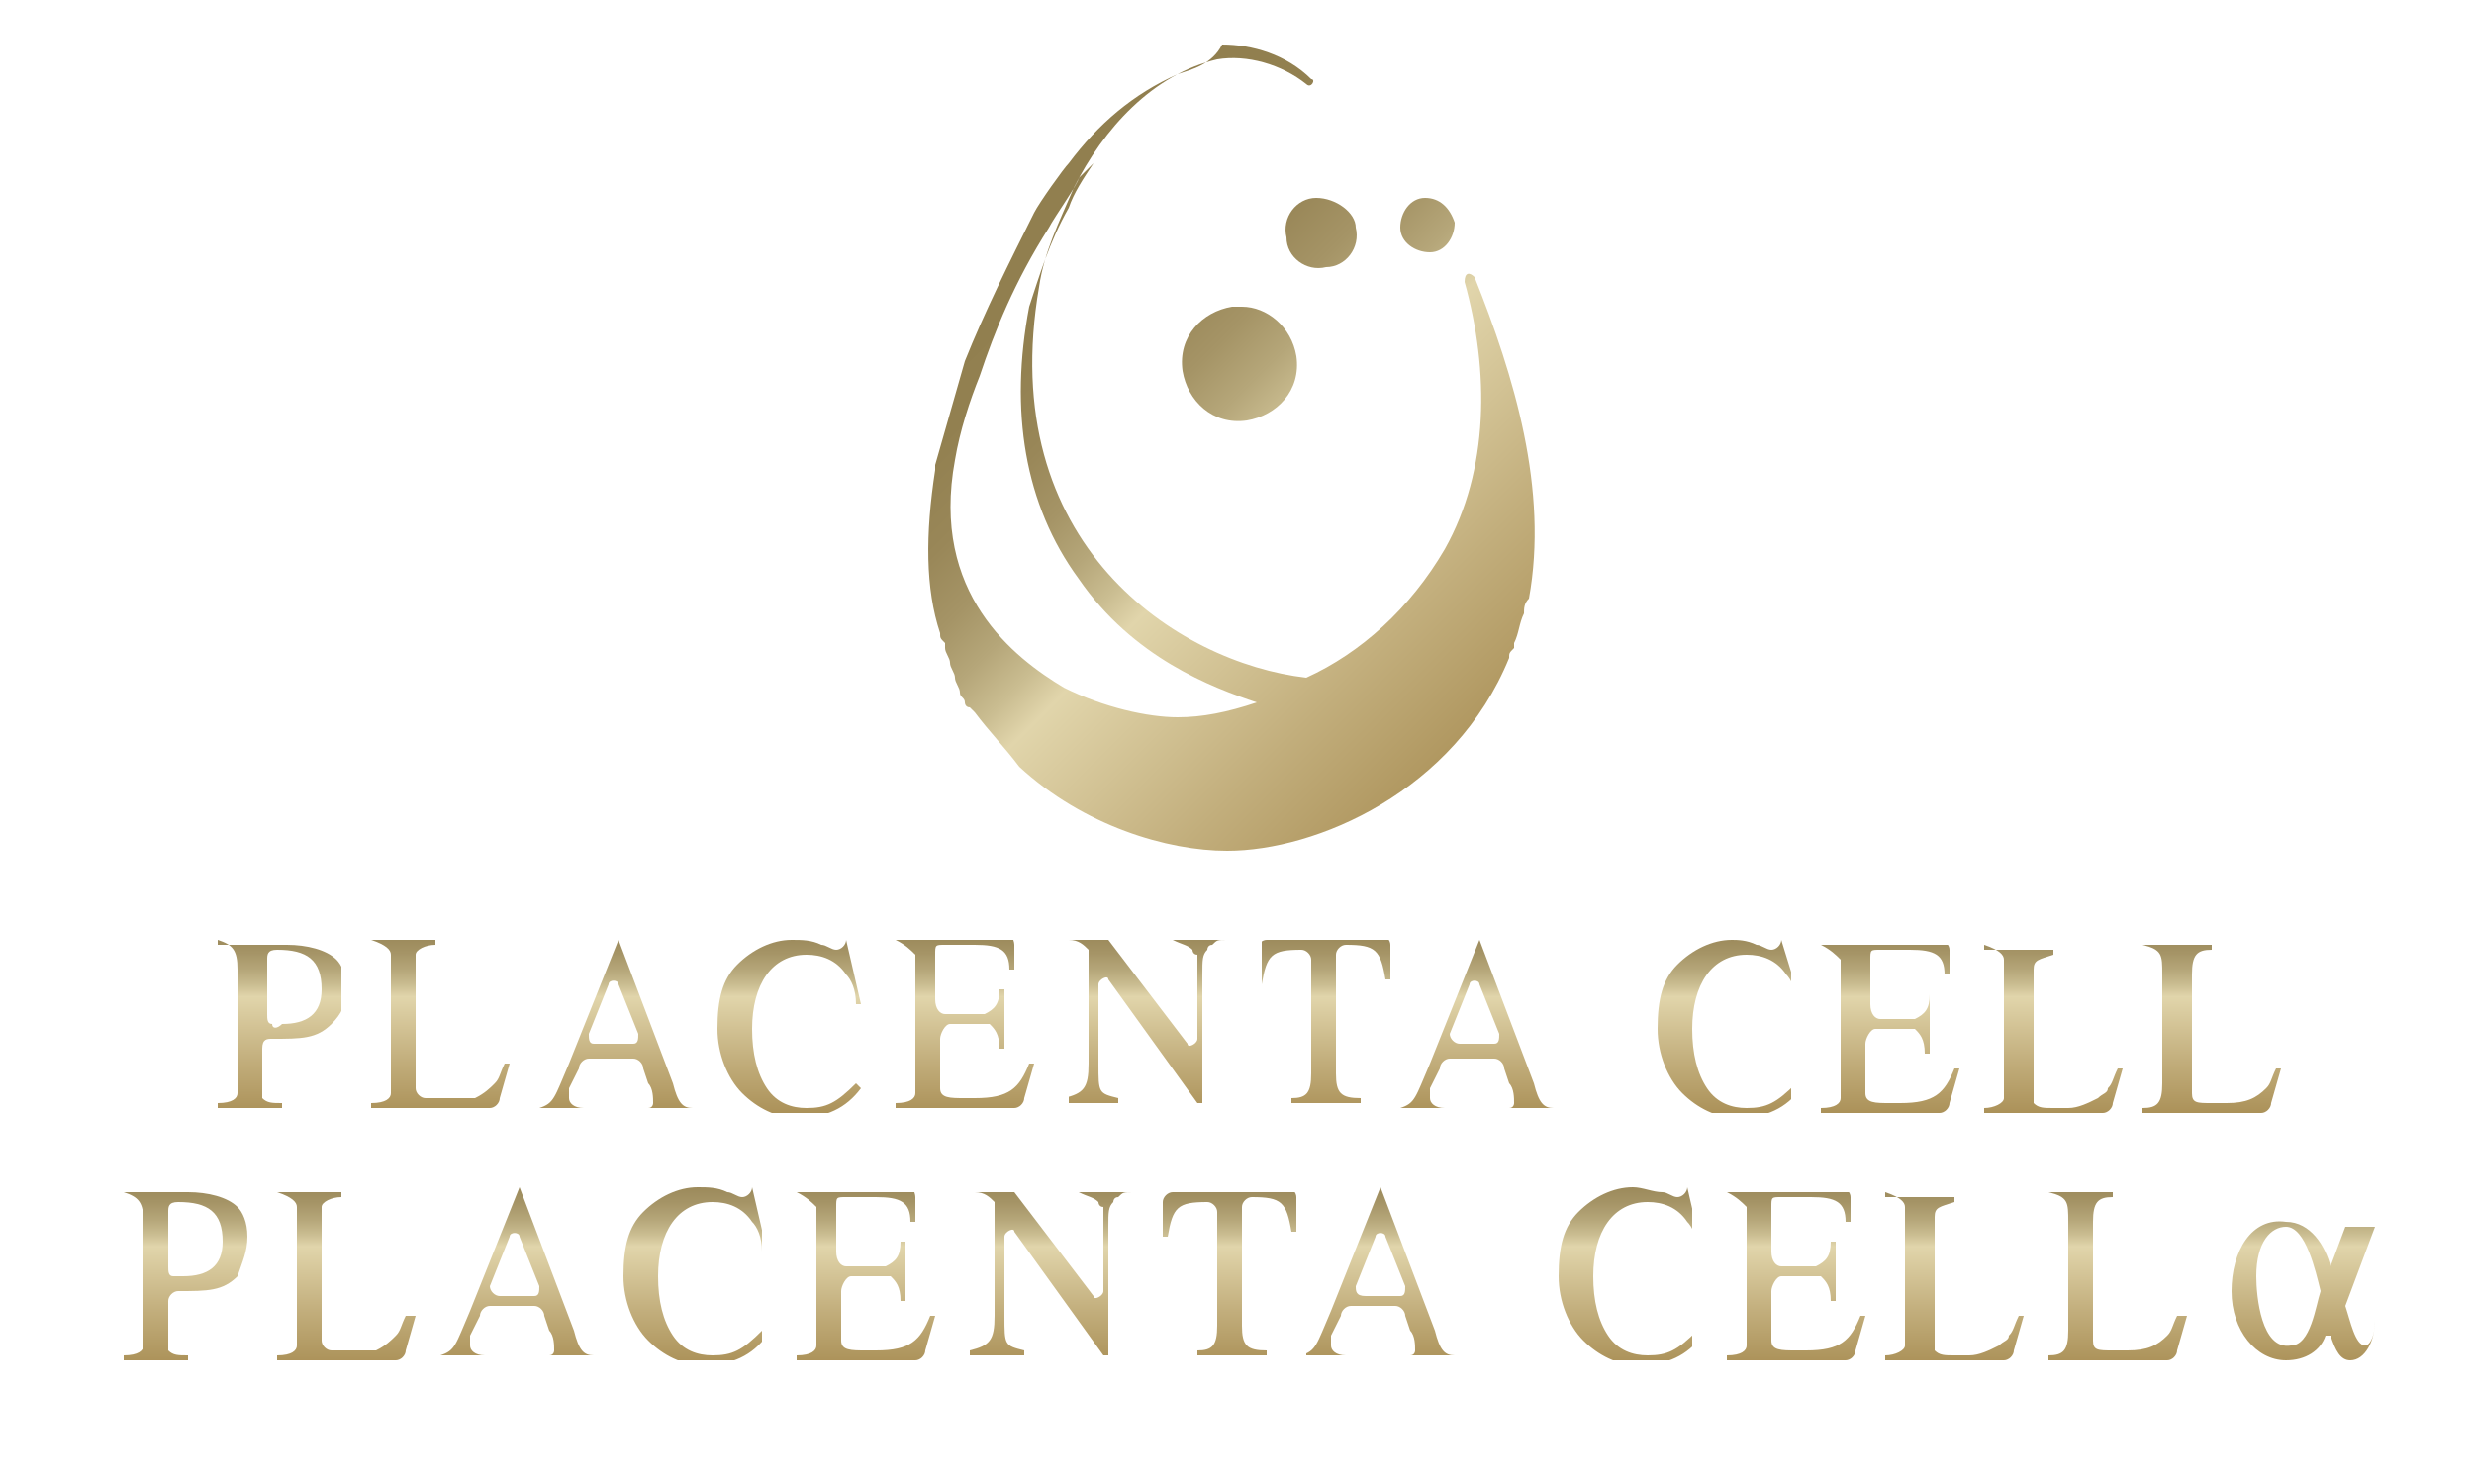 <?xml version="1.0" encoding="utf-8"?>
<!-- Generator: Adobe Illustrator 27.6.1, SVG Export Plug-In . SVG Version: 6.00 Build 0)  -->
<svg version="1.1" id="レイヤー_1" xmlns="http://www.w3.org/2000/svg" xmlns:xlink="http://www.w3.org/1999/xlink" x="0px"
	 y="0px" viewBox="0 0 50 30" style="enable-background:new 0 0 50 30;" xml:space="preserve">
<style type="text/css">
	.st0{fill:none;}
	
		.st1{clip-path:url(#SVGID_00000007428639262260854600000011382826260871208837_);fill:url(#SVGID_00000013880391266758648690000009926012044723198113_);}
	
		.st2{clip-path:url(#SVGID_00000015331427420876418050000008084088970582648966_);fill:url(#SVGID_00000141420348339861509310000009541585695923650723_);}
	
		.st3{clip-path:url(#SVGID_00000081628455495534353830000002719013436908730272_);fill:url(#SVGID_00000170959076326237103200000017745882141854446742_);}
	
		.st4{clip-path:url(#SVGID_00000085217745412464444910000001412815585045691575_);fill:url(#SVGID_00000146483279731018028030000005180825654630360715_);}
	
		.st5{clip-path:url(#SVGID_00000077318154591181977710000011310540202038451895_);fill:url(#SVGID_00000143605624869267565960000018228282784962073734_);}
	
		.st6{clip-path:url(#SVGID_00000056398398663453016550000013687998959332269751_);fill:url(#SVGID_00000065791197096341041670000003274026952518940082_);}
	
		.st7{clip-path:url(#SVGID_00000094594022709603908190000000063723326081767357_);fill:url(#SVGID_00000062883145973207069850000017607690001207876761_);}
	
		.st8{clip-path:url(#SVGID_00000174587071512658250310000003261872792878856341_);fill:url(#SVGID_00000031927518200003774360000006958001178653855655_);}
	
		.st9{clip-path:url(#SVGID_00000002366892859127453720000010374920028748709546_);fill:url(#SVGID_00000105403071845917403320000001665025582230756243_);}
	
		.st10{clip-path:url(#SVGID_00000151533920500265183920000014054975296892695735_);fill:url(#SVGID_00000060022704221889046860000004948427903830553988_);}
	
		.st11{clip-path:url(#SVGID_00000038388533272940747790000012853049897861746823_);fill:url(#SVGID_00000114040022868909664330000009132413631099361706_);}
	
		.st12{clip-path:url(#SVGID_00000147943083242327999350000010097115490594995592_);fill:url(#SVGID_00000057836505197714938100000012886666658289312933_);}
	
		.st13{clip-path:url(#SVGID_00000000939538367445056490000002239326363314008222_);fill:url(#SVGID_00000117660457299894951370000003007156659157225865_);}
	
		.st14{clip-path:url(#SVGID_00000145738598316833581160000007086746604569098886_);fill:url(#SVGID_00000013873980726441238780000006209667254689714564_);}
	
		.st15{clip-path:url(#SVGID_00000119830646141054071840000006903433003633276290_);fill:url(#SVGID_00000117651541270293081860000016866660070589546112_);}
	
		.st16{clip-path:url(#SVGID_00000056394055334479107980000001058793726710640794_);fill:url(#SVGID_00000129207352242379977110000011230103533671444353_);}
	
		.st17{clip-path:url(#SVGID_00000110443093494419716330000012337131376797919365_);fill:url(#SVGID_00000108999644532149042950000013768033364049189017_);}
	
		.st18{clip-path:url(#SVGID_00000179646868426495099310000008186142112453700001_);fill:url(#SVGID_00000075882698226816998820000008440537008528921233_);}
	
		.st19{clip-path:url(#SVGID_00000072972074555994863320000007817404708253584043_);fill:url(#SVGID_00000131334604757531806350000004522709320601004939_);}
	
		.st20{clip-path:url(#SVGID_00000001650247369109302330000012853997768104560062_);fill:url(#SVGID_00000036249525266541484550000004201166600708068792_);}
	
		.st21{clip-path:url(#SVGID_00000132066537750411221470000000768536133978766003_);fill:url(#SVGID_00000120555580760111975750000012073094584836924076_);}
	
		.st22{clip-path:url(#SVGID_00000069379373936658010110000012910262392801697196_);fill:url(#SVGID_00000045618011493314950450000004967757213865171870_);}
	
		.st23{clip-path:url(#SVGID_00000150784223056616539410000018250583800986089604_);fill:url(#SVGID_00000062186354854240267550000017350650250440389004_);}
	
		.st24{clip-path:url(#SVGID_00000089564578581619362190000012084517115048105865_);fill:url(#SVGID_00000115494450479636572440000012001490777081358008_);}
	
		.st25{clip-path:url(#SVGID_00000181067220859916513890000010764830486873337511_);fill:url(#SVGID_00000023989096611278658280000012510198097933741495_);}
	
		.st26{clip-path:url(#SVGID_00000067229054013931286240000015083711904967129785_);fill:url(#SVGID_00000036950825580573197950000009949416455791614101_);}
	
		.st27{clip-path:url(#SVGID_00000084488605211266632270000000184030321366846084_);fill:url(#SVGID_00000119089529771738809670000004809659213309898378_);}
	
		.st28{clip-path:url(#SVGID_00000151536883313440284420000013634474353255911297_);fill:url(#SVGID_00000115515428311030646440000000514767907156547233_);}
	
		.st29{clip-path:url(#SVGID_00000124874603959511116150000005637404093869190291_);fill:url(#SVGID_00000090996506080810792680000000109208821444588973_);}
</style>
<rect y="0" class="st0" width="50" height="30"/>
<g>
	<g>
		<defs>
			<path id="SVGID_1_" d="M38.1,24.1L38.1,24.1c0.3,0.1,0.4,0.2,0.4,0.3c0,0.1,0,0.2,0,0.3v2.2c0,0.1,0,0.2,0,0.3
				c0,0.1-0.2,0.2-0.4,0.2v0.1h2.4c0.1,0,0.2-0.1,0.2-0.2l0.2-0.7h-0.1c-0.1,0.2-0.1,0.3-0.2,0.4c0,0.1-0.1,0.1-0.2,0.2
				c-0.2,0.1-0.4,0.2-0.6,0.2h-0.3c-0.2,0-0.3,0-0.4-0.1c0,0,0-0.1,0-0.1v-2.4c0-0.1,0-0.2,0-0.2c0-0.2,0.1-0.2,0.4-0.3v-0.1H38.1z"
				/>
		</defs>
		<clipPath id="SVGID_00000152245880257923733270000015935050507586946991_">
			<use xlink:href="#SVGID_1_"  style="overflow:visible;"/>
		</clipPath>
		
			<linearGradient id="SVGID_00000127031505523822196860000003175057998217758368_" gradientUnits="userSpaceOnUse" x1="-382.392" y1="289.285" x2="-382.193" y2="289.285" gradientTransform="matrix(0 26.523 26.523 0 -7633.13 10164.699)">
			<stop  offset="0" style="stop-color:#907E4E"/>
			<stop  offset="0.182" style="stop-color:#928050"/>
			<stop  offset="0.277" style="stop-color:#998758"/>
			<stop  offset="0.352" style="stop-color:#A59466"/>
			<stop  offset="0.416" style="stop-color:#B5A679"/>
			<stop  offset="0.473" style="stop-color:#CABD91"/>
			<stop  offset="0.519" style="stop-color:#E1D5AB"/>
			<stop  offset="0.764" style="stop-color:#C2AE7C"/>
			<stop  offset="1" style="stop-color:#A78C52"/>
		</linearGradient>
		
			<rect x="38.1" y="24.1" style="clip-path:url(#SVGID_00000152245880257923733270000015935050507586946991_);fill:url(#SVGID_00000127031505523822196860000003175057998217758368_);" width="2.8" height="3.4"/>
	</g>
	<g>
		<defs>
			<path id="SVGID_00000063621134258175008470000004410891854492353980_" d="M41.4,24.1L41.4,24.1c0.4,0.1,0.4,0.2,0.4,0.6v2.2
				c0,0.4-0.1,0.5-0.4,0.5v0.1h2.4c0.1,0,0.2-0.1,0.2-0.2l0.2-0.7H44c-0.1,0.2-0.1,0.3-0.2,0.4c-0.2,0.2-0.4,0.3-0.8,0.3h-0.3
				c-0.3,0-0.4,0-0.4-0.2v-2.4c0-0.4,0.1-0.5,0.4-0.5v-0.1H41.4z"/>
		</defs>
		<clipPath id="SVGID_00000034057944138107682890000006174441709651940494_">
			<use xlink:href="#SVGID_00000063621134258175008470000004410891854492353980_"  style="overflow:visible;"/>
		</clipPath>
		
			<linearGradient id="SVGID_00000108285713719004187250000012756576374560816776_" gradientUnits="userSpaceOnUse" x1="-382.392" y1="288.79" x2="-382.193" y2="288.79" gradientTransform="matrix(0 26.523 26.523 0 -7616.743 10164.699)">
			<stop  offset="0" style="stop-color:#907E4E"/>
			<stop  offset="0.182" style="stop-color:#928050"/>
			<stop  offset="0.277" style="stop-color:#998758"/>
			<stop  offset="0.352" style="stop-color:#A59466"/>
			<stop  offset="0.416" style="stop-color:#B5A679"/>
			<stop  offset="0.473" style="stop-color:#CABD91"/>
			<stop  offset="0.519" style="stop-color:#E1D5AB"/>
			<stop  offset="0.764" style="stop-color:#C2AE7C"/>
			<stop  offset="1" style="stop-color:#A78C52"/>
		</linearGradient>
		
			<rect x="41.4" y="24.1" style="clip-path:url(#SVGID_00000034057944138107682890000006174441709651940494_);fill:url(#SVGID_00000108285713719004187250000012756576374560816776_);" width="2.8" height="3.4"/>
	</g>
	<g>
		<defs>
			<path id="SVGID_00000132051813177984167380000000399935716598317186_" d="M34.1,24c0,0.1-0.1,0.2-0.2,0.2c-0.1,0-0.2-0.1-0.3-0.1
				C33.4,24.1,33.2,24,33,24c-0.4,0-0.8,0.2-1.1,0.5c-0.3,0.3-0.4,0.7-0.4,1.3c0,0.5,0.2,1,0.5,1.3c0.3,0.3,0.7,0.5,1.1,0.5
				c0.6,0,1-0.2,1.3-0.6l-0.1-0.1c-0.4,0.4-0.6,0.5-1,0.5c-0.3,0-0.6-0.1-0.8-0.4c-0.2-0.3-0.3-0.7-0.3-1.2c0-0.9,0.4-1.5,1.1-1.5
				c0.3,0,0.6,0.1,0.8,0.4c0.1,0.1,0.2,0.3,0.2,0.6h0.1L34.1,24L34.1,24z"/>
		</defs>
		<clipPath id="SVGID_00000080204915038876417490000005703442746731448970_">
			<use xlink:href="#SVGID_00000132051813177984167380000000399935716598317186_"  style="overflow:visible;"/>
		</clipPath>
		
			<linearGradient id="SVGID_00000057147684579142673300000012737128666624916874_" gradientUnits="userSpaceOnUse" x1="-382.392" y1="290.297" x2="-382.193" y2="290.297" gradientTransform="matrix(0 26.523 26.523 0 -7666.627 10164.699)">
			<stop  offset="0" style="stop-color:#907E4E"/>
			<stop  offset="0.182" style="stop-color:#928050"/>
			<stop  offset="0.277" style="stop-color:#998758"/>
			<stop  offset="0.352" style="stop-color:#A59466"/>
			<stop  offset="0.416" style="stop-color:#B5A679"/>
			<stop  offset="0.473" style="stop-color:#CABD91"/>
			<stop  offset="0.519" style="stop-color:#E1D5AB"/>
			<stop  offset="0.764" style="stop-color:#C2AE7C"/>
			<stop  offset="1" style="stop-color:#A78C52"/>
		</linearGradient>
		
			<rect x="31.4" y="24" style="clip-path:url(#SVGID_00000080204915038876417490000005703442746731448970_);fill:url(#SVGID_00000057147684579142673300000012737128666624916874_);" width="2.8" height="3.5"/>
	</g>
	<g>
		<defs>
			<path id="SVGID_00000172426946792460439890000004838426082635406252_" d="M34.9,24.1L34.9,24.1c0.2,0.1,0.3,0.2,0.4,0.3
				c0,0.1,0,0.2,0,0.3v2.2c0,0.1,0,0.2,0,0.3c0,0.1-0.1,0.2-0.4,0.2v0.1h2.4c0.1,0,0.2-0.1,0.2-0.2l0.2-0.7h-0.1
				c-0.2,0.5-0.4,0.7-1.1,0.7h-0.2c-0.3,0-0.5,0-0.5-0.2v-1c0-0.1,0.1-0.3,0.2-0.3h0.5c0.1,0,0.2,0,0.3,0c0.1,0.1,0.2,0.2,0.2,0.5
				h0.1v-1.2H37c0,0.3-0.1,0.4-0.3,0.5c-0.1,0-0.2,0-0.3,0H36c-0.1,0-0.2-0.1-0.2-0.3v-0.9c0-0.2,0-0.2,0.2-0.2h0.6
				c0.5,0,0.7,0.1,0.7,0.5h0.1l0-0.5c0-0.1-0.1-0.2-0.2-0.2H34.9z"/>
		</defs>
		<clipPath id="SVGID_00000101094733875419718290000011661760614008517543_">
			<use xlink:href="#SVGID_00000172426946792460439890000004838426082635406252_"  style="overflow:visible;"/>
		</clipPath>
		
			<linearGradient id="SVGID_00000052085281041278441810000015462290418828453810_" gradientUnits="userSpaceOnUse" x1="-382.392" y1="289.781" x2="-382.193" y2="289.781" gradientTransform="matrix(0 26.523 26.523 0 -7649.531 10164.699)">
			<stop  offset="0" style="stop-color:#907E4E"/>
			<stop  offset="0.182" style="stop-color:#928050"/>
			<stop  offset="0.277" style="stop-color:#998758"/>
			<stop  offset="0.352" style="stop-color:#A59466"/>
			<stop  offset="0.416" style="stop-color:#B5A679"/>
			<stop  offset="0.473" style="stop-color:#CABD91"/>
			<stop  offset="0.519" style="stop-color:#E1D5AB"/>
			<stop  offset="0.764" style="stop-color:#C2AE7C"/>
			<stop  offset="1" style="stop-color:#A78C52"/>
		</linearGradient>
		
			<rect x="34.9" y="24.1" style="clip-path:url(#SVGID_00000101094733875419718290000011661760614008517543_);fill:url(#SVGID_00000052085281041278441810000015462290418828453810_);" width="2.8" height="3.4"/>
	</g>
	<g>
		<defs>
			<path id="SVGID_00000005256425403592584340000009797848235101300890_" d="M45.6,25.8c0-0.7,0.3-1,0.6-1c0.4,0,0.6,0.9,0.7,1.3
				c0,0,0,0,0,0c-0.1,0.3-0.2,1.1-0.6,1.1C45.7,27.3,45.6,26.2,45.6,25.8 M45.1,26.1c0,0.8,0.5,1.4,1.1,1.4c0.4,0,0.7-0.2,0.8-0.5
				c0,0,0.1,0,0.1,0c0.1,0.3,0.2,0.5,0.4,0.5c0.3,0,0.5-0.4,0.5-0.8H48c0,0.3-0.1,0.5-0.2,0.5c-0.2,0-0.3-0.5-0.4-0.8c0,0,0,0,0,0
				l0.6-1.6h-0.5c0,0-0.1,0-0.1,0l-0.3,0.8c-0.1-0.4-0.4-0.9-0.9-0.9C45.5,24.6,45.1,25.3,45.1,26.1"/>
		</defs>
		<clipPath id="SVGID_00000001638382098788480950000003730648681722896816_">
			<use xlink:href="#SVGID_00000005256425403592584340000009797848235101300890_"  style="overflow:visible;"/>
		</clipPath>
		
			<linearGradient id="SVGID_00000041996466055580976380000002002690429682787006_" gradientUnits="userSpaceOnUse" x1="-382.392" y1="288.212" x2="-382.193" y2="288.212" gradientTransform="matrix(0 26.523 26.523 0 -7597.623 10164.699)">
			<stop  offset="0" style="stop-color:#907E4E"/>
			<stop  offset="0.182" style="stop-color:#928050"/>
			<stop  offset="0.277" style="stop-color:#998758"/>
			<stop  offset="0.352" style="stop-color:#A59466"/>
			<stop  offset="0.416" style="stop-color:#B5A679"/>
			<stop  offset="0.473" style="stop-color:#CABD91"/>
			<stop  offset="0.519" style="stop-color:#E1D5AB"/>
			<stop  offset="0.764" style="stop-color:#C2AE7C"/>
			<stop  offset="1" style="stop-color:#A78C52"/>
		</linearGradient>
		
			<rect x="45.1" y="24.6" style="clip-path:url(#SVGID_00000001638382098788480950000003730648681722896816_);fill:url(#SVGID_00000041996466055580976380000002002690429682787006_);" width="3" height="2.9"/>
	</g>
	<g>
		<defs>
			<path id="SVGID_00000147216440729191572510000004754869900876054671_" d="M23.7,24.1c-0.1,0-0.2,0.1-0.2,0.2l0,0.7h0.1
				c0.1-0.6,0.2-0.7,0.8-0.7c0.1,0,0.2,0.1,0.2,0.2v2.3c0,0.4-0.1,0.5-0.4,0.5v0.1h1.4v-0.1c-0.4,0-0.5-0.1-0.5-0.5v-2.4
				c0-0.1,0.1-0.2,0.2-0.2c0.6,0,0.7,0.1,0.8,0.7h0.1l0-0.7c0-0.1-0.1-0.2-0.2-0.2H23.7z"/>
		</defs>
		<clipPath id="SVGID_00000031185917892638828250000008931543286841950617_">
			<use xlink:href="#SVGID_00000147216440729191572510000004754869900876054671_"  style="overflow:visible;"/>
		</clipPath>
		
			<linearGradient id="SVGID_00000114032866715796687810000006491759208507557558_" gradientUnits="userSpaceOnUse" x1="-382.392" y1="291.516" x2="-382.193" y2="291.516" gradientTransform="matrix(0 26.523 26.523 0 -7706.949 10164.699)">
			<stop  offset="0" style="stop-color:#907E4E"/>
			<stop  offset="0.182" style="stop-color:#928050"/>
			<stop  offset="0.277" style="stop-color:#998758"/>
			<stop  offset="0.352" style="stop-color:#A59466"/>
			<stop  offset="0.416" style="stop-color:#B5A679"/>
			<stop  offset="0.473" style="stop-color:#CABD91"/>
			<stop  offset="0.519" style="stop-color:#E1D5AB"/>
			<stop  offset="0.764" style="stop-color:#C2AE7C"/>
			<stop  offset="1" style="stop-color:#A78C52"/>
		</linearGradient>
		
			<rect x="23.5" y="24.1" style="clip-path:url(#SVGID_00000031185917892638828250000008931543286841950617_);fill:url(#SVGID_00000114032866715796687810000006491759208507557558_);" width="2.7" height="3.4"/>
	</g>
	<g>
		<defs>
			<path id="SVGID_00000134233839040769277700000008170431465872947333_" d="M3.5,25.8c-0.1,0-0.1-0.1-0.1-0.2v-1.1
				c0-0.1,0-0.2,0.2-0.2c0.6,0,0.9,0.2,0.9,0.8c0,0.5-0.3,0.7-0.8,0.7C3.6,25.8,3.6,25.8,3.5,25.8 M2.5,24.1L2.5,24.1
				c0.3,0.1,0.4,0.2,0.4,0.6v2.2c0,0.1,0,0.3,0,0.3c0,0.1-0.1,0.2-0.4,0.2v0.1h1.3v-0.1c-0.2,0-0.3,0-0.4-0.1c0-0.1,0-0.2,0-0.3
				v-0.7c0-0.1,0.1-0.2,0.2-0.2c0.6,0,0.9,0,1.2-0.3C4.9,25.5,5,25.3,5,25c0-0.3-0.1-0.5-0.2-0.6c-0.2-0.2-0.6-0.3-1-0.3H2.5z"/>
		</defs>
		<clipPath id="SVGID_00000083054103658834500180000011303615103849413274_">
			<use xlink:href="#SVGID_00000134233839040769277700000008170431465872947333_"  style="overflow:visible;"/>
		</clipPath>
		
			<linearGradient id="SVGID_00000123430678895908329690000002869307346516763264_" gradientUnits="userSpaceOnUse" x1="-382.392" y1="294.737" x2="-382.193" y2="294.737" gradientTransform="matrix(0 26.523 26.523 0 -7813.51 10164.699)">
			<stop  offset="0" style="stop-color:#907E4E"/>
			<stop  offset="0.182" style="stop-color:#928050"/>
			<stop  offset="0.277" style="stop-color:#998758"/>
			<stop  offset="0.352" style="stop-color:#A59466"/>
			<stop  offset="0.416" style="stop-color:#B5A679"/>
			<stop  offset="0.473" style="stop-color:#CABD91"/>
			<stop  offset="0.519" style="stop-color:#E1D5AB"/>
			<stop  offset="0.764" style="stop-color:#C2AE7C"/>
			<stop  offset="1" style="stop-color:#A78C52"/>
		</linearGradient>
		
			<rect x="2.5" y="24.1" style="clip-path:url(#SVGID_00000083054103658834500180000011303615103849413274_);fill:url(#SVGID_00000123430678895908329690000002869307346516763264_);" width="2.5" height="3.4"/>
	</g>
	<g>
		<defs>
			<path id="SVGID_00000178919660548271374300000012522491323684697478_" d="M5.6,24.1L5.6,24.1c0.3,0.1,0.4,0.2,0.4,0.3
				c0,0.1,0,0.2,0,0.3v2.2c0,0.1,0,0.2,0,0.3c0,0.1-0.1,0.2-0.4,0.2v0.1h2.4c0.1,0,0.2-0.1,0.2-0.2l0.2-0.7H8.2
				C8.1,26.8,8.1,26.9,8,27c-0.1,0.1-0.2,0.2-0.4,0.3c-0.1,0-0.2,0-0.4,0H6.9c-0.1,0-0.2,0-0.2,0c-0.1,0-0.2-0.1-0.2-0.2v-2.4
				c0-0.1,0-0.2,0-0.3c0-0.1,0.2-0.2,0.4-0.2v-0.1H5.6z"/>
		</defs>
		<clipPath id="SVGID_00000020359406577873152070000004419988735884797075_">
			<use xlink:href="#SVGID_00000178919660548271374300000012522491323684697478_"  style="overflow:visible;"/>
		</clipPath>
		
			<linearGradient id="SVGID_00000143606940543391552070000000085529957540481664_" gradientUnits="userSpaceOnUse" x1="-382.392" y1="294.246" x2="-382.193" y2="294.246" gradientTransform="matrix(0 26.523 26.523 0 -7797.283 10164.699)">
			<stop  offset="0" style="stop-color:#907E4E"/>
			<stop  offset="0.182" style="stop-color:#928050"/>
			<stop  offset="0.277" style="stop-color:#998758"/>
			<stop  offset="0.352" style="stop-color:#A59466"/>
			<stop  offset="0.416" style="stop-color:#B5A679"/>
			<stop  offset="0.473" style="stop-color:#CABD91"/>
			<stop  offset="0.519" style="stop-color:#E1D5AB"/>
			<stop  offset="0.764" style="stop-color:#C2AE7C"/>
			<stop  offset="1" style="stop-color:#A78C52"/>
		</linearGradient>
		
			<rect x="5.6" y="24.1" style="clip-path:url(#SVGID_00000020359406577873152070000004419988735884797075_);fill:url(#SVGID_00000143606940543391552070000000085529957540481664_);" width="2.8" height="3.4"/>
	</g>
	<g>
		<defs>
			<path id="SVGID_00000160874031841980040310000016047136180574692286_" d="M9.9,26l0.4-1c0-0.1,0.2-0.1,0.2,0l0.4,1
				c0,0.1,0,0.2-0.1,0.2h-0.7C10,26.2,9.9,26.1,9.9,26 M10.5,24l-1,2.5c-0.3,0.7-0.3,0.8-0.6,0.9v0.1h0.9v-0.1
				c-0.2,0-0.3-0.1-0.3-0.2c0-0.1,0-0.1,0-0.2l0.2-0.4c0-0.1,0.1-0.2,0.2-0.2h0.9c0.1,0,0.2,0.1,0.2,0.2l0.1,0.3
				c0.1,0.1,0.1,0.3,0.1,0.4c0,0,0,0.1-0.1,0.1c-0.1,0-0.1,0-0.3,0v0.1h1.2v-0.1c-0.2,0-0.3-0.1-0.4-0.5L10.5,24L10.5,24z"/>
		</defs>
		<clipPath id="SVGID_00000029007202741453217190000014894322977086846109_">
			<use xlink:href="#SVGID_00000160874031841980040310000016047136180574692286_"  style="overflow:visible;"/>
		</clipPath>
		
			<linearGradient id="SVGID_00000021119041063499521450000007110774359933414285_" gradientUnits="userSpaceOnUse" x1="-382.392" y1="293.696" x2="-382.193" y2="293.696" gradientTransform="matrix(0 26.523 26.523 0 -7779.059 10164.699)">
			<stop  offset="0" style="stop-color:#907E4E"/>
			<stop  offset="0.182" style="stop-color:#928050"/>
			<stop  offset="0.277" style="stop-color:#998758"/>
			<stop  offset="0.352" style="stop-color:#A59466"/>
			<stop  offset="0.416" style="stop-color:#B5A679"/>
			<stop  offset="0.473" style="stop-color:#CABD91"/>
			<stop  offset="0.519" style="stop-color:#E1D5AB"/>
			<stop  offset="0.764" style="stop-color:#C2AE7C"/>
			<stop  offset="1" style="stop-color:#A78C52"/>
		</linearGradient>
		
			<rect x="8.9" y="24" style="clip-path:url(#SVGID_00000029007202741453217190000014894322977086846109_);fill:url(#SVGID_00000021119041063499521450000007110774359933414285_);" width="3.3" height="3.4"/>
	</g>
	<g>
		<defs>
			<path id="SVGID_00000028303169058271402060000016509506444440539267_" d="M15.2,24c0,0.1-0.1,0.2-0.2,0.2c-0.1,0-0.2-0.1-0.3-0.1
				c-0.2-0.1-0.4-0.1-0.6-0.1c-0.4,0-0.8,0.2-1.1,0.5c-0.3,0.3-0.4,0.7-0.4,1.3c0,0.5,0.2,1,0.5,1.3c0.3,0.3,0.7,0.5,1.1,0.5
				c0.6,0,1-0.2,1.3-0.6l-0.1-0.1c-0.4,0.4-0.6,0.5-1,0.5c-0.3,0-0.6-0.1-0.8-0.4c-0.2-0.3-0.3-0.7-0.3-1.2c0-0.9,0.4-1.5,1.1-1.5
				c0.3,0,0.6,0.1,0.8,0.4c0.1,0.1,0.2,0.3,0.2,0.6h0.1L15.2,24L15.2,24z"/>
		</defs>
		<clipPath id="SVGID_00000090269052457697888330000016378090371653991341_">
			<use xlink:href="#SVGID_00000028303169058271402060000016509506444440539267_"  style="overflow:visible;"/>
		</clipPath>
		
			<linearGradient id="SVGID_00000133489063175783523860000015677976699672932767_" gradientUnits="userSpaceOnUse" x1="-382.392" y1="293.18" x2="-382.193" y2="293.18" gradientTransform="matrix(0 26.523 26.523 0 -7762.002 10164.699)">
			<stop  offset="0" style="stop-color:#907E4E"/>
			<stop  offset="0.182" style="stop-color:#928050"/>
			<stop  offset="0.277" style="stop-color:#998758"/>
			<stop  offset="0.352" style="stop-color:#A59466"/>
			<stop  offset="0.416" style="stop-color:#B5A679"/>
			<stop  offset="0.473" style="stop-color:#CABD91"/>
			<stop  offset="0.519" style="stop-color:#E1D5AB"/>
			<stop  offset="0.764" style="stop-color:#C2AE7C"/>
			<stop  offset="1" style="stop-color:#A78C52"/>
		</linearGradient>
		
			<rect x="12.5" y="24" style="clip-path:url(#SVGID_00000090269052457697888330000016378090371653991341_);fill:url(#SVGID_00000133489063175783523860000015677976699672932767_);" width="2.9" height="3.5"/>
	</g>
	<g>
		<defs>
			<path id="SVGID_00000008123613999650517020000004405176155612785338_" d="M21.8,24.1L21.8,24.1c0.2,0.1,0.3,0.1,0.4,0.2
				c0,0,0,0.1,0.1,0.1c0,0.1,0,0.2,0,0.4v1.3c0,0.1-0.2,0.2-0.2,0.1l-1.6-2.1c0,0-0.1-0.1-0.1-0.1h-0.7v0.1c0.2,0,0.3,0.1,0.4,0.2
				c0,0,0,0.1,0,0.1v2.2c0,0.5-0.1,0.6-0.5,0.7v0.1h1.1v-0.1c-0.4-0.1-0.4-0.1-0.4-0.7v-1.6c0-0.1,0.2-0.2,0.2-0.1l1.8,2.5h0.1v-2.6
				c0-0.3,0-0.4,0.1-0.5c0,0,0-0.1,0.1-0.1c0.1-0.1,0.1-0.1,0.3-0.1v-0.1H21.8z"/>
		</defs>
		<clipPath id="SVGID_00000154404707323996641170000006742243130500321166_">
			<use xlink:href="#SVGID_00000008123613999650517020000004405176155612785338_"  style="overflow:visible;"/>
		</clipPath>
		
			<linearGradient id="SVGID_00000172437595067080933980000007122915146661327751_" gradientUnits="userSpaceOnUse" x1="-382.392" y1="292.067" x2="-382.193" y2="292.067" gradientTransform="matrix(0 26.523 26.523 0 -7725.182 10164.699)">
			<stop  offset="0" style="stop-color:#907E4E"/>
			<stop  offset="0.182" style="stop-color:#928050"/>
			<stop  offset="0.277" style="stop-color:#998758"/>
			<stop  offset="0.352" style="stop-color:#A59466"/>
			<stop  offset="0.416" style="stop-color:#B5A679"/>
			<stop  offset="0.473" style="stop-color:#CABD91"/>
			<stop  offset="0.519" style="stop-color:#E1D5AB"/>
			<stop  offset="0.764" style="stop-color:#C2AE7C"/>
			<stop  offset="1" style="stop-color:#A78C52"/>
		</linearGradient>
		
			<rect x="19.6" y="24.1" style="clip-path:url(#SVGID_00000154404707323996641170000006742243130500321166_);fill:url(#SVGID_00000172437595067080933980000007122915146661327751_);" width="3.3" height="3.4"/>
	</g>
	<g>
		<defs>
			<path id="SVGID_00000078759316963745426770000012953794866538282166_" d="M27.4,26l0.4-1c0-0.1,0.2-0.1,0.2,0l0.4,1
				c0,0.1,0,0.2-0.1,0.2h-0.7C27.4,26.2,27.4,26.1,27.4,26 M27.9,24l-1,2.5c-0.3,0.7-0.3,0.8-0.6,0.9v0.1h0.9v-0.1
				c-0.2,0-0.3-0.1-0.3-0.2c0-0.1,0-0.1,0-0.2l0.2-0.4c0-0.1,0.1-0.2,0.2-0.2h0.9c0.1,0,0.2,0.1,0.2,0.2l0.1,0.3
				c0.1,0.1,0.1,0.3,0.1,0.4c0,0,0,0.1-0.1,0.1c-0.1,0-0.1,0-0.3,0v0.1h1.2v-0.1c-0.2,0-0.3-0.1-0.4-0.5L27.9,24L27.9,24z"/>
		</defs>
		<clipPath id="SVGID_00000071544605647374631700000012100449121282425985_">
			<use xlink:href="#SVGID_00000078759316963745426770000012953794866538282166_"  style="overflow:visible;"/>
		</clipPath>
		
			<linearGradient id="SVGID_00000070107605524041195490000009040653774829831305_" gradientUnits="userSpaceOnUse" x1="-382.392" y1="291.037" x2="-382.193" y2="291.037" gradientTransform="matrix(0 26.523 26.523 0 -7691.101 10164.699)">
			<stop  offset="0" style="stop-color:#907E4E"/>
			<stop  offset="0.182" style="stop-color:#928050"/>
			<stop  offset="0.277" style="stop-color:#998758"/>
			<stop  offset="0.352" style="stop-color:#A59466"/>
			<stop  offset="0.416" style="stop-color:#B5A679"/>
			<stop  offset="0.473" style="stop-color:#CABD91"/>
			<stop  offset="0.519" style="stop-color:#E1D5AB"/>
			<stop  offset="0.764" style="stop-color:#C2AE7C"/>
			<stop  offset="1" style="stop-color:#A78C52"/>
		</linearGradient>
		
			<rect x="26.4" y="24" style="clip-path:url(#SVGID_00000071544605647374631700000012100449121282425985_);fill:url(#SVGID_00000070107605524041195490000009040653774829831305_);" width="3.3" height="3.4"/>
	</g>
	<g>
		<defs>
			<path id="SVGID_00000018954581468575095330000013113617981610588557_" d="M16.1,24.1L16.1,24.1c0.2,0.1,0.3,0.2,0.4,0.3
				c0,0.1,0,0.2,0,0.3v2.2c0,0.1,0,0.2,0,0.3c0,0.1-0.1,0.2-0.4,0.2v0.1h2.4c0.1,0,0.2-0.1,0.2-0.2l0.2-0.7h-0.1
				c-0.2,0.5-0.4,0.7-1.1,0.7h-0.2c-0.3,0-0.5,0-0.5-0.2v-1c0-0.1,0.1-0.3,0.2-0.3h0.5c0.1,0,0.2,0,0.3,0c0.1,0.1,0.2,0.2,0.2,0.5
				h0.1v-1.2h-0.1c0,0.3-0.1,0.4-0.3,0.5c-0.1,0-0.2,0-0.3,0h-0.5c-0.1,0-0.2-0.1-0.2-0.3v-0.9c0-0.2,0-0.2,0.2-0.2h0.6
				c0.5,0,0.7,0.1,0.7,0.5h0.1l0-0.5c0-0.1-0.1-0.3-0.2-0.3H16.1z"/>
		</defs>
		<clipPath id="SVGID_00000094588899458734776470000003906525553572972731_">
			<use xlink:href="#SVGID_00000018954581468575095330000013113617981610588557_"  style="overflow:visible;"/>
		</clipPath>
		
			<linearGradient id="SVGID_00000042702196483651689670000017200277665797287306_" gradientUnits="userSpaceOnUse" x1="-382.392" y1="292.64" x2="-382.193" y2="292.64" gradientTransform="matrix(0 26.523 26.523 0 -7744.13 10164.699)">
			<stop  offset="0" style="stop-color:#907E4E"/>
			<stop  offset="0.182" style="stop-color:#928050"/>
			<stop  offset="0.277" style="stop-color:#998758"/>
			<stop  offset="0.352" style="stop-color:#A59466"/>
			<stop  offset="0.416" style="stop-color:#B5A679"/>
			<stop  offset="0.473" style="stop-color:#CABD91"/>
			<stop  offset="0.519" style="stop-color:#E1D5AB"/>
			<stop  offset="0.764" style="stop-color:#C2AE7C"/>
			<stop  offset="1" style="stop-color:#A78C52"/>
		</linearGradient>
		
			<rect x="16.1" y="24.1" style="clip-path:url(#SVGID_00000094588899458734776470000003906525553572972731_);fill:url(#SVGID_00000042702196483651689670000017200277665797287306_);" width="2.8" height="3.4"/>
	</g>
</g>
<g>
	<g>
		<defs>
			<path id="SVGID_00000124869291070052265240000002078682902995757455_" d="M40.1,19.1L40.1,19.1c0.3,0.1,0.4,0.2,0.4,0.3
				c0,0.1,0,0.2,0,0.3v2.2c0,0.1,0,0.2,0,0.3c0,0.1-0.2,0.2-0.4,0.2v0.1h2.4c0.1,0,0.2-0.1,0.2-0.2l0.2-0.7h-0.1
				c-0.1,0.2-0.1,0.3-0.2,0.4c0,0.1-0.1,0.1-0.2,0.2c-0.2,0.1-0.4,0.2-0.6,0.2h-0.3c-0.2,0-0.3,0-0.4-0.1c0,0,0-0.1,0-0.1v-2.4
				c0-0.1,0-0.2,0-0.2c0-0.2,0.1-0.2,0.4-0.3v-0.1H40.1z"/>
		</defs>
		<clipPath id="SVGID_00000044137725856533968980000008046389591487803806_">
			<use xlink:href="#SVGID_00000124869291070052265240000002078682902995757455_"  style="overflow:visible;"/>
		</clipPath>
		
			<linearGradient id="SVGID_00000145738985349455821320000000993705903073675190_" gradientUnits="userSpaceOnUse" x1="-382.582" y1="289.359" x2="-382.384" y2="289.359" gradientTransform="matrix(0 26.523 26.523 0 -7633.13 10164.699)">
			<stop  offset="0" style="stop-color:#907E4E"/>
			<stop  offset="0.182" style="stop-color:#928050"/>
			<stop  offset="0.277" style="stop-color:#998758"/>
			<stop  offset="0.352" style="stop-color:#A59466"/>
			<stop  offset="0.416" style="stop-color:#B5A679"/>
			<stop  offset="0.473" style="stop-color:#CABD91"/>
			<stop  offset="0.519" style="stop-color:#E1D5AB"/>
			<stop  offset="0.764" style="stop-color:#C2AE7C"/>
			<stop  offset="1" style="stop-color:#A78C52"/>
		</linearGradient>
		
			<rect x="40.1" y="19.1" style="clip-path:url(#SVGID_00000044137725856533968980000008046389591487803806_);fill:url(#SVGID_00000145738985349455821320000000993705903073675190_);" width="2.8" height="3.4"/>
	</g>
	<g>
		<defs>
			<path id="SVGID_00000065757487683984962130000001802272671704905661_" d="M43.3,19.1L43.3,19.1c0.4,0.1,0.4,0.2,0.4,0.6v2.2
				c0,0.4-0.1,0.5-0.4,0.5v0.1h2.4c0.1,0,0.2-0.1,0.2-0.2l0.2-0.7H46c-0.1,0.2-0.1,0.3-0.2,0.4c-0.2,0.2-0.4,0.3-0.8,0.3h-0.3
				c-0.3,0-0.4,0-0.4-0.2v-2.4c0-0.4,0.1-0.5,0.4-0.5v-0.1H43.3z"/>
		</defs>
		<clipPath id="SVGID_00000049905416832915960610000000430354582722428807_">
			<use xlink:href="#SVGID_00000065757487683984962130000001802272671704905661_"  style="overflow:visible;"/>
		</clipPath>
		
			<linearGradient id="SVGID_00000025426538488753087670000006000207144579654073_" gradientUnits="userSpaceOnUse" x1="-382.582" y1="288.863" x2="-382.384" y2="288.863" gradientTransform="matrix(0 26.523 26.523 0 -7616.743 10164.699)">
			<stop  offset="0" style="stop-color:#907E4E"/>
			<stop  offset="0.182" style="stop-color:#928050"/>
			<stop  offset="0.277" style="stop-color:#998758"/>
			<stop  offset="0.352" style="stop-color:#A59466"/>
			<stop  offset="0.416" style="stop-color:#B5A679"/>
			<stop  offset="0.473" style="stop-color:#CABD91"/>
			<stop  offset="0.519" style="stop-color:#E1D5AB"/>
			<stop  offset="0.764" style="stop-color:#C2AE7C"/>
			<stop  offset="1" style="stop-color:#A78C52"/>
		</linearGradient>
		
			<rect x="43.3" y="19.1" style="clip-path:url(#SVGID_00000049905416832915960610000000430354582722428807_);fill:url(#SVGID_00000025426538488753087670000006000207144579654073_);" width="2.8" height="3.4"/>
	</g>
	<g>
		<defs>
			<path id="SVGID_00000011031392309869448880000004082819049471150981_" d="M36,19c0,0.1-0.1,0.2-0.2,0.2c-0.1,0-0.2-0.1-0.3-0.1
				C35.3,19,35.1,19,35,19c-0.4,0-0.8,0.2-1.1,0.5c-0.3,0.3-0.4,0.7-0.4,1.3c0,0.5,0.2,1,0.5,1.3c0.3,0.3,0.7,0.5,1.1,0.5
				c0.6,0,1-0.2,1.3-0.6l-0.1-0.1c-0.4,0.4-0.6,0.5-1,0.5c-0.3,0-0.6-0.1-0.8-0.4c-0.2-0.3-0.3-0.7-0.3-1.2c0-0.9,0.4-1.5,1.1-1.5
				c0.3,0,0.6,0.1,0.8,0.4c0.1,0.1,0.2,0.3,0.2,0.6h0.1L36,19L36,19z"/>
		</defs>
		<clipPath id="SVGID_00000125563684510250241180000004151925626421417096_">
			<use xlink:href="#SVGID_00000011031392309869448880000004082819049471150981_"  style="overflow:visible;"/>
		</clipPath>
		
			<linearGradient id="SVGID_00000087400310414866439820000013232787948878594213_" gradientUnits="userSpaceOnUse" x1="-382.582" y1="290.371" x2="-382.384" y2="290.371" gradientTransform="matrix(0 26.523 26.523 0 -7666.627 10164.699)">
			<stop  offset="0" style="stop-color:#907E4E"/>
			<stop  offset="0.182" style="stop-color:#928050"/>
			<stop  offset="0.277" style="stop-color:#998758"/>
			<stop  offset="0.352" style="stop-color:#A59466"/>
			<stop  offset="0.416" style="stop-color:#B5A679"/>
			<stop  offset="0.473" style="stop-color:#CABD91"/>
			<stop  offset="0.519" style="stop-color:#E1D5AB"/>
			<stop  offset="0.764" style="stop-color:#C2AE7C"/>
			<stop  offset="1" style="stop-color:#A78C52"/>
		</linearGradient>
		
			<rect x="33.4" y="19" style="clip-path:url(#SVGID_00000125563684510250241180000004151925626421417096_);fill:url(#SVGID_00000087400310414866439820000013232787948878594213_);" width="2.8" height="3.5"/>
	</g>
	<g>
		<defs>
			<path id="SVGID_00000009551703371378602170000017963632914458974381_" d="M36.8,19.1L36.8,19.1c0.2,0.1,0.3,0.2,0.4,0.3
				c0,0.1,0,0.2,0,0.3v2.2c0,0.1,0,0.2,0,0.3c0,0.1-0.1,0.2-0.4,0.2v0.1h2.4c0.1,0,0.2-0.1,0.2-0.2l0.2-0.7h-0.1
				c-0.2,0.5-0.4,0.7-1.1,0.7h-0.2c-0.3,0-0.5,0-0.5-0.2v-1c0-0.1,0.1-0.3,0.2-0.3h0.5c0.1,0,0.2,0,0.3,0c0.1,0.1,0.2,0.2,0.2,0.5
				h0.1v-1.2H39c0,0.3-0.1,0.4-0.3,0.5c-0.1,0-0.2,0-0.3,0H38c-0.1,0-0.2-0.1-0.2-0.3v-0.9c0-0.2,0-0.2,0.2-0.2h0.6
				c0.5,0,0.7,0.1,0.7,0.5h0.1l0-0.5c0-0.1-0.1-0.2-0.2-0.2H36.8z"/>
		</defs>
		<clipPath id="SVGID_00000151544428021890447920000003531987547023381410_">
			<use xlink:href="#SVGID_00000009551703371378602170000017963632914458974381_"  style="overflow:visible;"/>
		</clipPath>
		
			<linearGradient id="SVGID_00000068664962901977658400000002860735865348424093_" gradientUnits="userSpaceOnUse" x1="-382.582" y1="289.854" x2="-382.384" y2="289.854" gradientTransform="matrix(0 26.523 26.523 0 -7649.531 10164.699)">
			<stop  offset="0" style="stop-color:#907E4E"/>
			<stop  offset="0.182" style="stop-color:#928050"/>
			<stop  offset="0.277" style="stop-color:#998758"/>
			<stop  offset="0.352" style="stop-color:#A59466"/>
			<stop  offset="0.416" style="stop-color:#B5A679"/>
			<stop  offset="0.473" style="stop-color:#CABD91"/>
			<stop  offset="0.519" style="stop-color:#E1D5AB"/>
			<stop  offset="0.764" style="stop-color:#C2AE7C"/>
			<stop  offset="1" style="stop-color:#A78C52"/>
		</linearGradient>
		
			<rect x="36.8" y="19.1" style="clip-path:url(#SVGID_00000151544428021890447920000003531987547023381410_);fill:url(#SVGID_00000068664962901977658400000002860735865348424093_);" width="2.8" height="3.4"/>
	</g>
	<g>
		<defs>
			<path id="SVGID_00000119113043633207855330000007544978537321814952_" d="M25.6,19c-0.1,0-0.2,0.1-0.2,0.2l0,0.7h0.1
				c0.1-0.6,0.2-0.7,0.8-0.7c0.1,0,0.2,0.1,0.2,0.2v2.3c0,0.4-0.1,0.5-0.4,0.5v0.1h1.4v-0.1c-0.4,0-0.5-0.1-0.5-0.5v-2.4
				c0-0.1,0.1-0.2,0.2-0.2c0.6,0,0.7,0.1,0.8,0.7h0.1l0-0.7c0-0.1-0.1-0.2-0.2-0.2H25.6z"/>
		</defs>
		<clipPath id="SVGID_00000077287991479045401280000008017782802912053139_">
			<use xlink:href="#SVGID_00000119113043633207855330000007544978537321814952_"  style="overflow:visible;"/>
		</clipPath>
		
			<linearGradient id="SVGID_00000171701330859420311330000003434859365572939175_" gradientUnits="userSpaceOnUse" x1="-382.582" y1="291.59" x2="-382.384" y2="291.59" gradientTransform="matrix(0 26.523 26.523 0 -7706.949 10164.699)">
			<stop  offset="0" style="stop-color:#907E4E"/>
			<stop  offset="0.182" style="stop-color:#928050"/>
			<stop  offset="0.277" style="stop-color:#998758"/>
			<stop  offset="0.352" style="stop-color:#A59466"/>
			<stop  offset="0.416" style="stop-color:#B5A679"/>
			<stop  offset="0.473" style="stop-color:#CABD91"/>
			<stop  offset="0.519" style="stop-color:#E1D5AB"/>
			<stop  offset="0.764" style="stop-color:#C2AE7C"/>
			<stop  offset="1" style="stop-color:#A78C52"/>
		</linearGradient>
		
			<rect x="25.5" y="19" style="clip-path:url(#SVGID_00000077287991479045401280000008017782802912053139_);fill:url(#SVGID_00000171701330859420311330000003434859365572939175_);" width="2.7" height="3.4"/>
	</g>
	<g>
		<defs>
			<path id="SVGID_00000031903193941696480110000000144532670239386555_" d="M5.5,20.7c-0.1,0-0.1-0.1-0.1-0.2v-1.1
				c0-0.1,0-0.2,0.2-0.2c0.6,0,0.9,0.2,0.9,0.8c0,0.5-0.3,0.7-0.8,0.7C5.6,20.8,5.5,20.8,5.5,20.7 M4.4,19L4.4,19
				c0.3,0.1,0.4,0.2,0.4,0.6v2.2c0,0.1,0,0.3,0,0.3c0,0.1-0.1,0.2-0.4,0.2v0.1h1.3v-0.1c-0.2,0-0.3,0-0.4-0.1c0-0.1,0-0.2,0-0.3
				v-0.7C5.3,21,5.4,21,5.5,21c0.6,0,0.9,0,1.2-0.3c0.2-0.2,0.3-0.4,0.3-0.7c0-0.3-0.1-0.5-0.2-0.6c-0.2-0.2-0.6-0.3-1-0.3H4.4z"/>
		</defs>
		<clipPath id="SVGID_00000127006405483229239760000014767962349783137170_">
			<use xlink:href="#SVGID_00000031903193941696480110000000144532670239386555_"  style="overflow:visible;"/>
		</clipPath>
		
			<linearGradient id="SVGID_00000034799112346873589110000005468032271804031619_" gradientUnits="userSpaceOnUse" x1="-382.582" y1="294.811" x2="-382.384" y2="294.811" gradientTransform="matrix(0 26.523 26.523 0 -7813.51 10164.699)">
			<stop  offset="0" style="stop-color:#907E4E"/>
			<stop  offset="0.182" style="stop-color:#928050"/>
			<stop  offset="0.277" style="stop-color:#998758"/>
			<stop  offset="0.352" style="stop-color:#A59466"/>
			<stop  offset="0.416" style="stop-color:#B5A679"/>
			<stop  offset="0.473" style="stop-color:#CABD91"/>
			<stop  offset="0.519" style="stop-color:#E1D5AB"/>
			<stop  offset="0.764" style="stop-color:#C2AE7C"/>
			<stop  offset="1" style="stop-color:#A78C52"/>
		</linearGradient>
		
			<rect x="4.4" y="19" style="clip-path:url(#SVGID_00000127006405483229239760000014767962349783137170_);fill:url(#SVGID_00000034799112346873589110000005468032271804031619_);" width="2.5" height="3.4"/>
	</g>
	<g>
		<defs>
			<path id="SVGID_00000057141067009037659250000015567002660586495400_" d="M7.5,19L7.5,19c0.3,0.1,0.4,0.2,0.4,0.3
				c0,0.1,0,0.2,0,0.3v2.2c0,0.1,0,0.2,0,0.3c0,0.1-0.1,0.2-0.4,0.2v0.1h2.4c0.1,0,0.2-0.1,0.2-0.2l0.2-0.7h-0.1
				c-0.1,0.2-0.1,0.3-0.2,0.4c-0.1,0.1-0.2,0.2-0.4,0.3c-0.1,0-0.2,0-0.4,0H8.8c-0.1,0-0.2,0-0.2,0c-0.1,0-0.2-0.1-0.2-0.2v-2.4
				c0-0.1,0-0.2,0-0.3c0-0.1,0.2-0.2,0.4-0.2V19H7.5z"/>
		</defs>
		<clipPath id="SVGID_00000171715882670004577550000015535060154137129120_">
			<use xlink:href="#SVGID_00000057141067009037659250000015567002660586495400_"  style="overflow:visible;"/>
		</clipPath>
		
			<linearGradient id="SVGID_00000179618082825562157730000011036725275121218704_" gradientUnits="userSpaceOnUse" x1="-382.582" y1="294.32" x2="-382.384" y2="294.32" gradientTransform="matrix(0 26.523 26.523 0 -7797.283 10164.699)">
			<stop  offset="0" style="stop-color:#907E4E"/>
			<stop  offset="0.182" style="stop-color:#928050"/>
			<stop  offset="0.277" style="stop-color:#998758"/>
			<stop  offset="0.352" style="stop-color:#A59466"/>
			<stop  offset="0.416" style="stop-color:#B5A679"/>
			<stop  offset="0.473" style="stop-color:#CABD91"/>
			<stop  offset="0.519" style="stop-color:#E1D5AB"/>
			<stop  offset="0.764" style="stop-color:#C2AE7C"/>
			<stop  offset="1" style="stop-color:#A78C52"/>
		</linearGradient>
		
			<rect x="7.5" y="19" style="clip-path:url(#SVGID_00000171715882670004577550000015535060154137129120_);fill:url(#SVGID_00000179618082825562157730000011036725275121218704_);" width="2.8" height="3.4"/>
	</g>
	<g>
		<defs>
			<path id="SVGID_00000115496218461715071470000015102929728548257454_" d="M11.9,20.9l0.4-1c0-0.1,0.2-0.1,0.2,0l0.4,1
				c0,0.1,0,0.2-0.1,0.2H12C11.9,21.1,11.9,21,11.9,20.9 M12.5,19l-1,2.5c-0.3,0.7-0.3,0.8-0.6,0.9v0.1h0.9v-0.1
				c-0.2,0-0.3-0.1-0.3-0.2c0-0.1,0-0.1,0-0.2l0.2-0.4c0-0.1,0.1-0.2,0.2-0.2h0.9c0.1,0,0.2,0.1,0.2,0.2l0.1,0.3
				c0.1,0.1,0.1,0.3,0.1,0.4c0,0,0,0.1-0.1,0.1c-0.1,0-0.1,0-0.3,0v0.1h1.2v-0.1c-0.2,0-0.3-0.1-0.4-0.5L12.5,19L12.5,19z"/>
		</defs>
		<clipPath id="SVGID_00000051341178868727337450000013731568958846109341_">
			<use xlink:href="#SVGID_00000115496218461715071470000015102929728548257454_"  style="overflow:visible;"/>
		</clipPath>
		
			<linearGradient id="SVGID_00000084499720931862661610000014949633180467828148_" gradientUnits="userSpaceOnUse" x1="-382.582" y1="293.769" x2="-382.384" y2="293.769" gradientTransform="matrix(0 26.523 26.523 0 -7779.059 10164.699)">
			<stop  offset="0" style="stop-color:#907E4E"/>
			<stop  offset="0.182" style="stop-color:#928050"/>
			<stop  offset="0.277" style="stop-color:#998758"/>
			<stop  offset="0.352" style="stop-color:#A59466"/>
			<stop  offset="0.416" style="stop-color:#B5A679"/>
			<stop  offset="0.473" style="stop-color:#CABD91"/>
			<stop  offset="0.519" style="stop-color:#E1D5AB"/>
			<stop  offset="0.764" style="stop-color:#C2AE7C"/>
			<stop  offset="1" style="stop-color:#A78C52"/>
		</linearGradient>
		
			<rect x="10.9" y="19" style="clip-path:url(#SVGID_00000051341178868727337450000013731568958846109341_);fill:url(#SVGID_00000084499720931862661610000014949633180467828148_);" width="3.3" height="3.4"/>
	</g>
	<g>
		<defs>
			<path id="SVGID_00000062906834164940840730000006554583930597521281_" d="M17.1,19c0,0.1-0.1,0.2-0.2,0.2c-0.1,0-0.2-0.1-0.3-0.1
				C16.4,19,16.2,19,16,19c-0.4,0-0.8,0.2-1.1,0.5c-0.3,0.3-0.4,0.7-0.4,1.3c0,0.5,0.2,1,0.5,1.3c0.3,0.3,0.7,0.5,1.1,0.5
				c0.6,0,1-0.2,1.3-0.6l-0.1-0.1c-0.4,0.4-0.6,0.5-1,0.5c-0.3,0-0.6-0.1-0.8-0.4c-0.2-0.3-0.3-0.7-0.3-1.2c0-0.9,0.4-1.5,1.1-1.5
				c0.3,0,0.6,0.1,0.8,0.4c0.1,0.1,0.2,0.3,0.2,0.6h0.1L17.1,19L17.1,19z"/>
		</defs>
		<clipPath id="SVGID_00000066497557526335425880000011922185785458248873_">
			<use xlink:href="#SVGID_00000062906834164940840730000006554583930597521281_"  style="overflow:visible;"/>
		</clipPath>
		
			<linearGradient id="SVGID_00000109723089755162220640000006458578334652854404_" gradientUnits="userSpaceOnUse" x1="-382.582" y1="293.254" x2="-382.384" y2="293.254" gradientTransform="matrix(0 26.523 26.523 0 -7762.002 10164.699)">
			<stop  offset="0" style="stop-color:#907E4E"/>
			<stop  offset="0.182" style="stop-color:#928050"/>
			<stop  offset="0.277" style="stop-color:#998758"/>
			<stop  offset="0.352" style="stop-color:#A59466"/>
			<stop  offset="0.416" style="stop-color:#B5A679"/>
			<stop  offset="0.473" style="stop-color:#CABD91"/>
			<stop  offset="0.519" style="stop-color:#E1D5AB"/>
			<stop  offset="0.764" style="stop-color:#C2AE7C"/>
			<stop  offset="1" style="stop-color:#A78C52"/>
		</linearGradient>
		
			<rect x="14.5" y="19" style="clip-path:url(#SVGID_00000066497557526335425880000011922185785458248873_);fill:url(#SVGID_00000109723089755162220640000006458578334652854404_);" width="2.9" height="3.5"/>
	</g>
	<g>
		<defs>
			<path id="SVGID_00000103947503700000917170000005386726422068266151_" d="M23.7,19L23.7,19c0.2,0.1,0.3,0.1,0.4,0.2
				c0,0,0,0.1,0.1,0.1c0,0.1,0,0.2,0,0.4v1.3c0,0.1-0.2,0.2-0.2,0.1l-1.6-2.1c0,0-0.1-0.1-0.1-0.1h-0.7v0.1c0.2,0,0.3,0.1,0.4,0.2
				c0,0,0,0.1,0,0.1v2.2c0,0.5-0.1,0.6-0.5,0.7v0.1h1.1v-0.1c-0.4-0.1-0.4-0.1-0.4-0.7v-1.6c0-0.1,0.2-0.2,0.2-0.1l1.8,2.5h0.1v-2.6
				c0-0.3,0-0.4,0.1-0.5c0,0,0-0.1,0.1-0.1c0.1-0.1,0.1-0.1,0.3-0.1V19H23.7z"/>
		</defs>
		<clipPath id="SVGID_00000068653607279971804080000009509190887027690386_">
			<use xlink:href="#SVGID_00000103947503700000917170000005386726422068266151_"  style="overflow:visible;"/>
		</clipPath>
		
			<linearGradient id="SVGID_00000124857508231543472080000004552985395612398979_" gradientUnits="userSpaceOnUse" x1="-382.582" y1="292.141" x2="-382.384" y2="292.141" gradientTransform="matrix(0 26.523 26.523 0 -7725.182 10164.699)">
			<stop  offset="0" style="stop-color:#907E4E"/>
			<stop  offset="0.182" style="stop-color:#928050"/>
			<stop  offset="0.277" style="stop-color:#998758"/>
			<stop  offset="0.352" style="stop-color:#A59466"/>
			<stop  offset="0.416" style="stop-color:#B5A679"/>
			<stop  offset="0.473" style="stop-color:#CABD91"/>
			<stop  offset="0.519" style="stop-color:#E1D5AB"/>
			<stop  offset="0.764" style="stop-color:#C2AE7C"/>
			<stop  offset="1" style="stop-color:#A78C52"/>
		</linearGradient>
		
			<rect x="21.6" y="19" style="clip-path:url(#SVGID_00000068653607279971804080000009509190887027690386_);fill:url(#SVGID_00000124857508231543472080000004552985395612398979_);" width="3.3" height="3.4"/>
	</g>
	<g>
		<defs>
			<path id="SVGID_00000112594345310938853970000010821818755770842007_" d="M29.3,20.9l0.4-1c0-0.1,0.2-0.1,0.2,0l0.4,1
				c0,0.1,0,0.2-0.1,0.2h-0.7C29.4,21.1,29.3,21,29.3,20.9 M29.9,19l-1,2.5c-0.3,0.7-0.3,0.8-0.6,0.9v0.1h0.9v-0.1
				c-0.2,0-0.3-0.1-0.3-0.2c0-0.1,0-0.1,0-0.2l0.2-0.4c0-0.1,0.1-0.2,0.2-0.2h0.9c0.1,0,0.2,0.1,0.2,0.2l0.1,0.3
				c0.1,0.1,0.1,0.3,0.1,0.4c0,0,0,0.1-0.1,0.1c-0.1,0-0.1,0-0.3,0v0.1h1.2v-0.1c-0.2,0-0.3-0.1-0.4-0.5L29.9,19L29.9,19z"/>
		</defs>
		<clipPath id="SVGID_00000134221426227289264100000003467995819661743286_">
			<use xlink:href="#SVGID_00000112594345310938853970000010821818755770842007_"  style="overflow:visible;"/>
		</clipPath>
		
			<linearGradient id="SVGID_00000072265673654337886980000015847521050655202742_" gradientUnits="userSpaceOnUse" x1="-382.582" y1="291.111" x2="-382.384" y2="291.111" gradientTransform="matrix(0 26.523 26.523 0 -7691.101 10164.699)">
			<stop  offset="0" style="stop-color:#907E4E"/>
			<stop  offset="0.182" style="stop-color:#928050"/>
			<stop  offset="0.277" style="stop-color:#998758"/>
			<stop  offset="0.352" style="stop-color:#A59466"/>
			<stop  offset="0.416" style="stop-color:#B5A679"/>
			<stop  offset="0.473" style="stop-color:#CABD91"/>
			<stop  offset="0.519" style="stop-color:#E1D5AB"/>
			<stop  offset="0.764" style="stop-color:#C2AE7C"/>
			<stop  offset="1" style="stop-color:#A78C52"/>
		</linearGradient>
		
			<rect x="28.3" y="19" style="clip-path:url(#SVGID_00000134221426227289264100000003467995819661743286_);fill:url(#SVGID_00000072265673654337886980000015847521050655202742_);" width="3.3" height="3.4"/>
	</g>
	<g>
		<defs>
			<path id="SVGID_00000120534858870187476370000016465364906033115286_" d="M18.1,19L18.1,19c0.2,0.1,0.3,0.2,0.4,0.3
				c0,0.1,0,0.2,0,0.3v2.2c0,0.1,0,0.2,0,0.3c0,0.1-0.1,0.2-0.4,0.2v0.1h2.4c0.1,0,0.2-0.1,0.2-0.2l0.2-0.7h-0.1
				c-0.2,0.5-0.4,0.7-1.1,0.7h-0.2c-0.3,0-0.5,0-0.5-0.2v-1c0-0.1,0.1-0.3,0.2-0.3h0.5c0.1,0,0.2,0,0.3,0c0.1,0.1,0.2,0.2,0.2,0.5
				h0.1v-1.2h-0.1c0,0.3-0.1,0.4-0.3,0.5c-0.1,0-0.2,0-0.3,0h-0.5c-0.1,0-0.2-0.1-0.2-0.3v-0.9c0-0.2,0-0.2,0.2-0.2h0.6
				c0.5,0,0.7,0.1,0.7,0.5h0.1l0-0.5c0-0.1-0.1-0.3-0.2-0.3H18.1z"/>
		</defs>
		<clipPath id="SVGID_00000000904145867685862230000007971697148885083042_">
			<use xlink:href="#SVGID_00000120534858870187476370000016465364906033115286_"  style="overflow:visible;"/>
		</clipPath>
		
			<linearGradient id="SVGID_00000121987518864261757070000005571908283455361936_" gradientUnits="userSpaceOnUse" x1="-382.582" y1="292.714" x2="-382.384" y2="292.714" gradientTransform="matrix(0 26.523 26.523 0 -7744.13 10164.699)">
			<stop  offset="0" style="stop-color:#907E4E"/>
			<stop  offset="0.182" style="stop-color:#928050"/>
			<stop  offset="0.277" style="stop-color:#998758"/>
			<stop  offset="0.352" style="stop-color:#A59466"/>
			<stop  offset="0.416" style="stop-color:#B5A679"/>
			<stop  offset="0.473" style="stop-color:#CABD91"/>
			<stop  offset="0.519" style="stop-color:#E1D5AB"/>
			<stop  offset="0.764" style="stop-color:#C2AE7C"/>
			<stop  offset="1" style="stop-color:#A78C52"/>
		</linearGradient>
		
			<rect x="18.1" y="19" style="clip-path:url(#SVGID_00000000904145867685862230000007971697148885083042_);fill:url(#SVGID_00000121987518864261757070000005571908283455361936_);" width="2.8" height="3.4"/>
	</g>
</g>
<g>
	<g>
		<defs>
			<path id="SVGID_00000062169754807126077850000002636077247734512568_" d="M24.9,6.2c-0.6,0.1-1.1,0.6-1,1.3
				c0.1,0.6,0.6,1.1,1.3,1c0.6-0.1,1.1-0.6,1-1.3c-0.1-0.6-0.6-1-1.1-1C25,6.2,24.9,6.2,24.9,6.2"/>
		</defs>
		<clipPath id="SVGID_00000125598652242182347130000017966623054734307727_">
			<use xlink:href="#SVGID_00000062169754807126077850000002636077247734512568_"  style="overflow:visible;"/>
		</clipPath>
		
			<linearGradient id="SVGID_00000182498419254900799190000012900451355833917342_" gradientUnits="userSpaceOnUse" x1="-395.541" y1="304.817" x2="-395.284" y2="304.817" gradientTransform="matrix(43.519 45.137 45.137 -43.519 3475.617 31121.574)">
			<stop  offset="0" style="stop-color:#907E4E"/>
			<stop  offset="0.182" style="stop-color:#928050"/>
			<stop  offset="0.277" style="stop-color:#998758"/>
			<stop  offset="0.352" style="stop-color:#A59466"/>
			<stop  offset="0.416" style="stop-color:#B5A679"/>
			<stop  offset="0.473" style="stop-color:#CABD91"/>
			<stop  offset="0.519" style="stop-color:#E1D5AB"/>
			<stop  offset="0.764" style="stop-color:#C2AE7C"/>
			<stop  offset="1" style="stop-color:#A78C52"/>
		</linearGradient>
		
			<polygon style="clip-path:url(#SVGID_00000125598652242182347130000017966623054734307727_);fill:url(#SVGID_00000182498419254900799190000012900451355833917342_);" points="
			25,5 27.4,7.4 25,9.7 22.6,7.3 		"/>
	</g>
	<g>
		<defs>
			<path id="SVGID_00000126301671677910718750000004656011114708510612_" d="M26.6,4c-0.4,0-0.7,0.4-0.6,0.8c0,0.4,0.4,0.7,0.8,0.6
				c0.4,0,0.7-0.4,0.6-0.8C27.4,4.3,27,4,26.6,4C26.7,4,26.6,4,26.6,4"/>
		</defs>
		<clipPath id="SVGID_00000125570359232635545770000003924556725540399245_">
			<use xlink:href="#SVGID_00000126301671677910718750000004656011114708510612_"  style="overflow:visible;"/>
		</clipPath>
		
			<linearGradient id="SVGID_00000165194065919936792450000006715812501128222384_" gradientUnits="userSpaceOnUse" x1="-395.537" y1="304.692" x2="-395.281" y2="304.692" gradientTransform="matrix(43.519 45.137 45.137 -43.519 3483.437 31114.033)">
			<stop  offset="0" style="stop-color:#907E4E"/>
			<stop  offset="0.182" style="stop-color:#928050"/>
			<stop  offset="0.277" style="stop-color:#998758"/>
			<stop  offset="0.352" style="stop-color:#A59466"/>
			<stop  offset="0.416" style="stop-color:#B5A679"/>
			<stop  offset="0.473" style="stop-color:#CABD91"/>
			<stop  offset="0.519" style="stop-color:#E1D5AB"/>
			<stop  offset="0.764" style="stop-color:#C2AE7C"/>
			<stop  offset="1" style="stop-color:#A78C52"/>
		</linearGradient>
		
			<polygon style="clip-path:url(#SVGID_00000125570359232635545770000003924556725540399245_);fill:url(#SVGID_00000165194065919936792450000006715812501128222384_);" points="
			26.7,3.2 28.2,4.8 26.7,6.2 25.2,4.7 		"/>
	</g>
	<g>
		<defs>
			<path id="SVGID_00000108299313443052892300000007618686855975859078_" d="M28.8,4c-0.3,0-0.5,0.3-0.5,0.6s0.3,0.5,0.6,0.5
				c0.3,0,0.5-0.3,0.5-0.6C29.3,4.2,29.1,4,28.8,4C28.8,4,28.8,4,28.8,4"/>
		</defs>
		<clipPath id="SVGID_00000109005778370483597890000011322034253894699422_">
			<use xlink:href="#SVGID_00000108299313443052892300000007618686855975859078_"  style="overflow:visible;"/>
		</clipPath>
		
			<linearGradient id="SVGID_00000096749355854560282170000001878023460576615327_" gradientUnits="userSpaceOnUse" x1="-395.537" y1="304.613" x2="-395.281" y2="304.613" gradientTransform="matrix(43.517 45.135 45.135 -43.517 3488.107 31108.377)">
			<stop  offset="0" style="stop-color:#907E4E"/>
			<stop  offset="0.182" style="stop-color:#928050"/>
			<stop  offset="0.277" style="stop-color:#998758"/>
			<stop  offset="0.352" style="stop-color:#A59466"/>
			<stop  offset="0.416" style="stop-color:#B5A679"/>
			<stop  offset="0.473" style="stop-color:#CABD91"/>
			<stop  offset="0.519" style="stop-color:#E1D5AB"/>
			<stop  offset="0.764" style="stop-color:#C2AE7C"/>
			<stop  offset="1" style="stop-color:#A78C52"/>
		</linearGradient>
		
			<polygon style="clip-path:url(#SVGID_00000109005778370483597890000011322034253894699422_);fill:url(#SVGID_00000096749355854560282170000001878023460576615327_);" points="
			28.9,3.4 30,4.5 28.8,5.6 27.7,4.5 		"/>
	</g>
	<g>
		<defs>
			<path id="SVGID_00000166676738255889181550000011629181815625815735_" d="M21.5,13.9c-1-0.6-2.7-1.9-2.2-4.6l0,0l0,0
				c0.1-0.6,0.3-1.2,0.5-1.7c0.3-0.9,0.7-1.9,1.4-3c0.1-0.2,0.6-0.9,0.6-1c0.1-0.1,0.2-0.2,0.3-0.3c-0.2,0.3-0.4,0.6-0.5,0.9
				c-0.4,0.7-0.6,1.4-0.8,2c-0.4,2.1-0.1,4,1,5.5c1.1,1.6,2.7,2.2,3.6,2.5c-0.6,0.2-1.1,0.3-1.6,0.3C23.2,14.5,22.3,14.3,21.5,13.9
				 M23.8,1.5c-0.9,0.4-1.6,1-2.2,1.8c-0.1,0.1-0.6,0.8-0.7,1c-0.5,1-1,2-1.4,3c-0.2,0.7-0.4,1.4-0.6,2.1c0,0,0,0.1,0,0.1
				c0,0,0,0,0,0c-0.2,1.3-0.2,2.4,0.1,3.3c0,0,0,0,0,0c0,0,0,0,0,0s0,0,0,0c0,0,0,0,0,0c0,0,0,0,0,0c0,0.1,0,0.1,0.1,0.2
				c0,0,0,0,0,0.1c0,0,0,0,0,0c0,0.1,0.1,0.2,0.1,0.3c0,0,0,0,0,0c0,0.1,0.1,0.2,0.1,0.3c0,0,0,0,0,0c0,0.1,0.1,0.2,0.1,0.3
				c0,0.1,0.1,0.1,0.1,0.2c0,0,0,0.1,0.1,0.1c0,0,0.1,0.1,0.1,0.1c0.3,0.4,0.6,0.7,0.9,1.1l0,0c1.3,1.2,3,1.7,4.2,1.7
				c1.8,0,4.6-1.2,5.7-3.9l0,0c0-0.1,0-0.1,0.1-0.2c0,0,0,0,0-0.1c0.1-0.2,0.1-0.4,0.2-0.6c0,0,0,0,0,0c0-0.1,0-0.2,0.1-0.3
				c0.4-2.2-0.3-4.5-1.1-6.5c-0.1-0.1-0.2-0.1-0.2,0.1c0.5,1.8,0.5,3.8-0.4,5.4c0,0,0,0,0,0c-0.7,1.2-1.7,2.1-2.8,2.6
				c-2.6-0.3-6.3-2.7-5.4-7.9c0.1-0.7,0.4-1.3,0.7-2c0.6-1.2,1.6-2.3,2.9-2.6c0.6-0.1,1.3,0.1,1.8,0.5c0.1,0.1,0.2-0.1,0.1-0.1
				c-0.5-0.5-1.2-0.7-1.8-0.7C24.5,1.3,24.1,1.4,23.8,1.5"/>
		</defs>
		<clipPath id="SVGID_00000115508732788445476050000014000317538398637708_">
			<use xlink:href="#SVGID_00000166676738255889181550000011629181815625815735_"  style="overflow:visible;"/>
		</clipPath>
		
			<linearGradient id="SVGID_00000008838462333232878140000006060802043560129675_" gradientUnits="userSpaceOnUse" x1="-395.539" y1="304.925" x2="-395.282" y2="304.925" gradientTransform="matrix(43.519 45.137 45.137 -43.519 3469.776 31127.205)">
			<stop  offset="0" style="stop-color:#907E4E"/>
			<stop  offset="0.182" style="stop-color:#928050"/>
			<stop  offset="0.277" style="stop-color:#998758"/>
			<stop  offset="0.352" style="stop-color:#A59466"/>
			<stop  offset="0.416" style="stop-color:#B5A679"/>
			<stop  offset="0.473" style="stop-color:#CABD91"/>
			<stop  offset="0.519" style="stop-color:#E1D5AB"/>
			<stop  offset="0.764" style="stop-color:#C2AE7C"/>
			<stop  offset="1" style="stop-color:#A78C52"/>
		</linearGradient>
		
			<polygon style="clip-path:url(#SVGID_00000115508732788445476050000014000317538398637708_);fill:url(#SVGID_00000008838462333232878140000006060802043560129675_);" points="
			25.3,-5.1 39.5,9.6 24.9,23.8 10.7,9.1 		"/>
	</g>
</g>
</svg>
